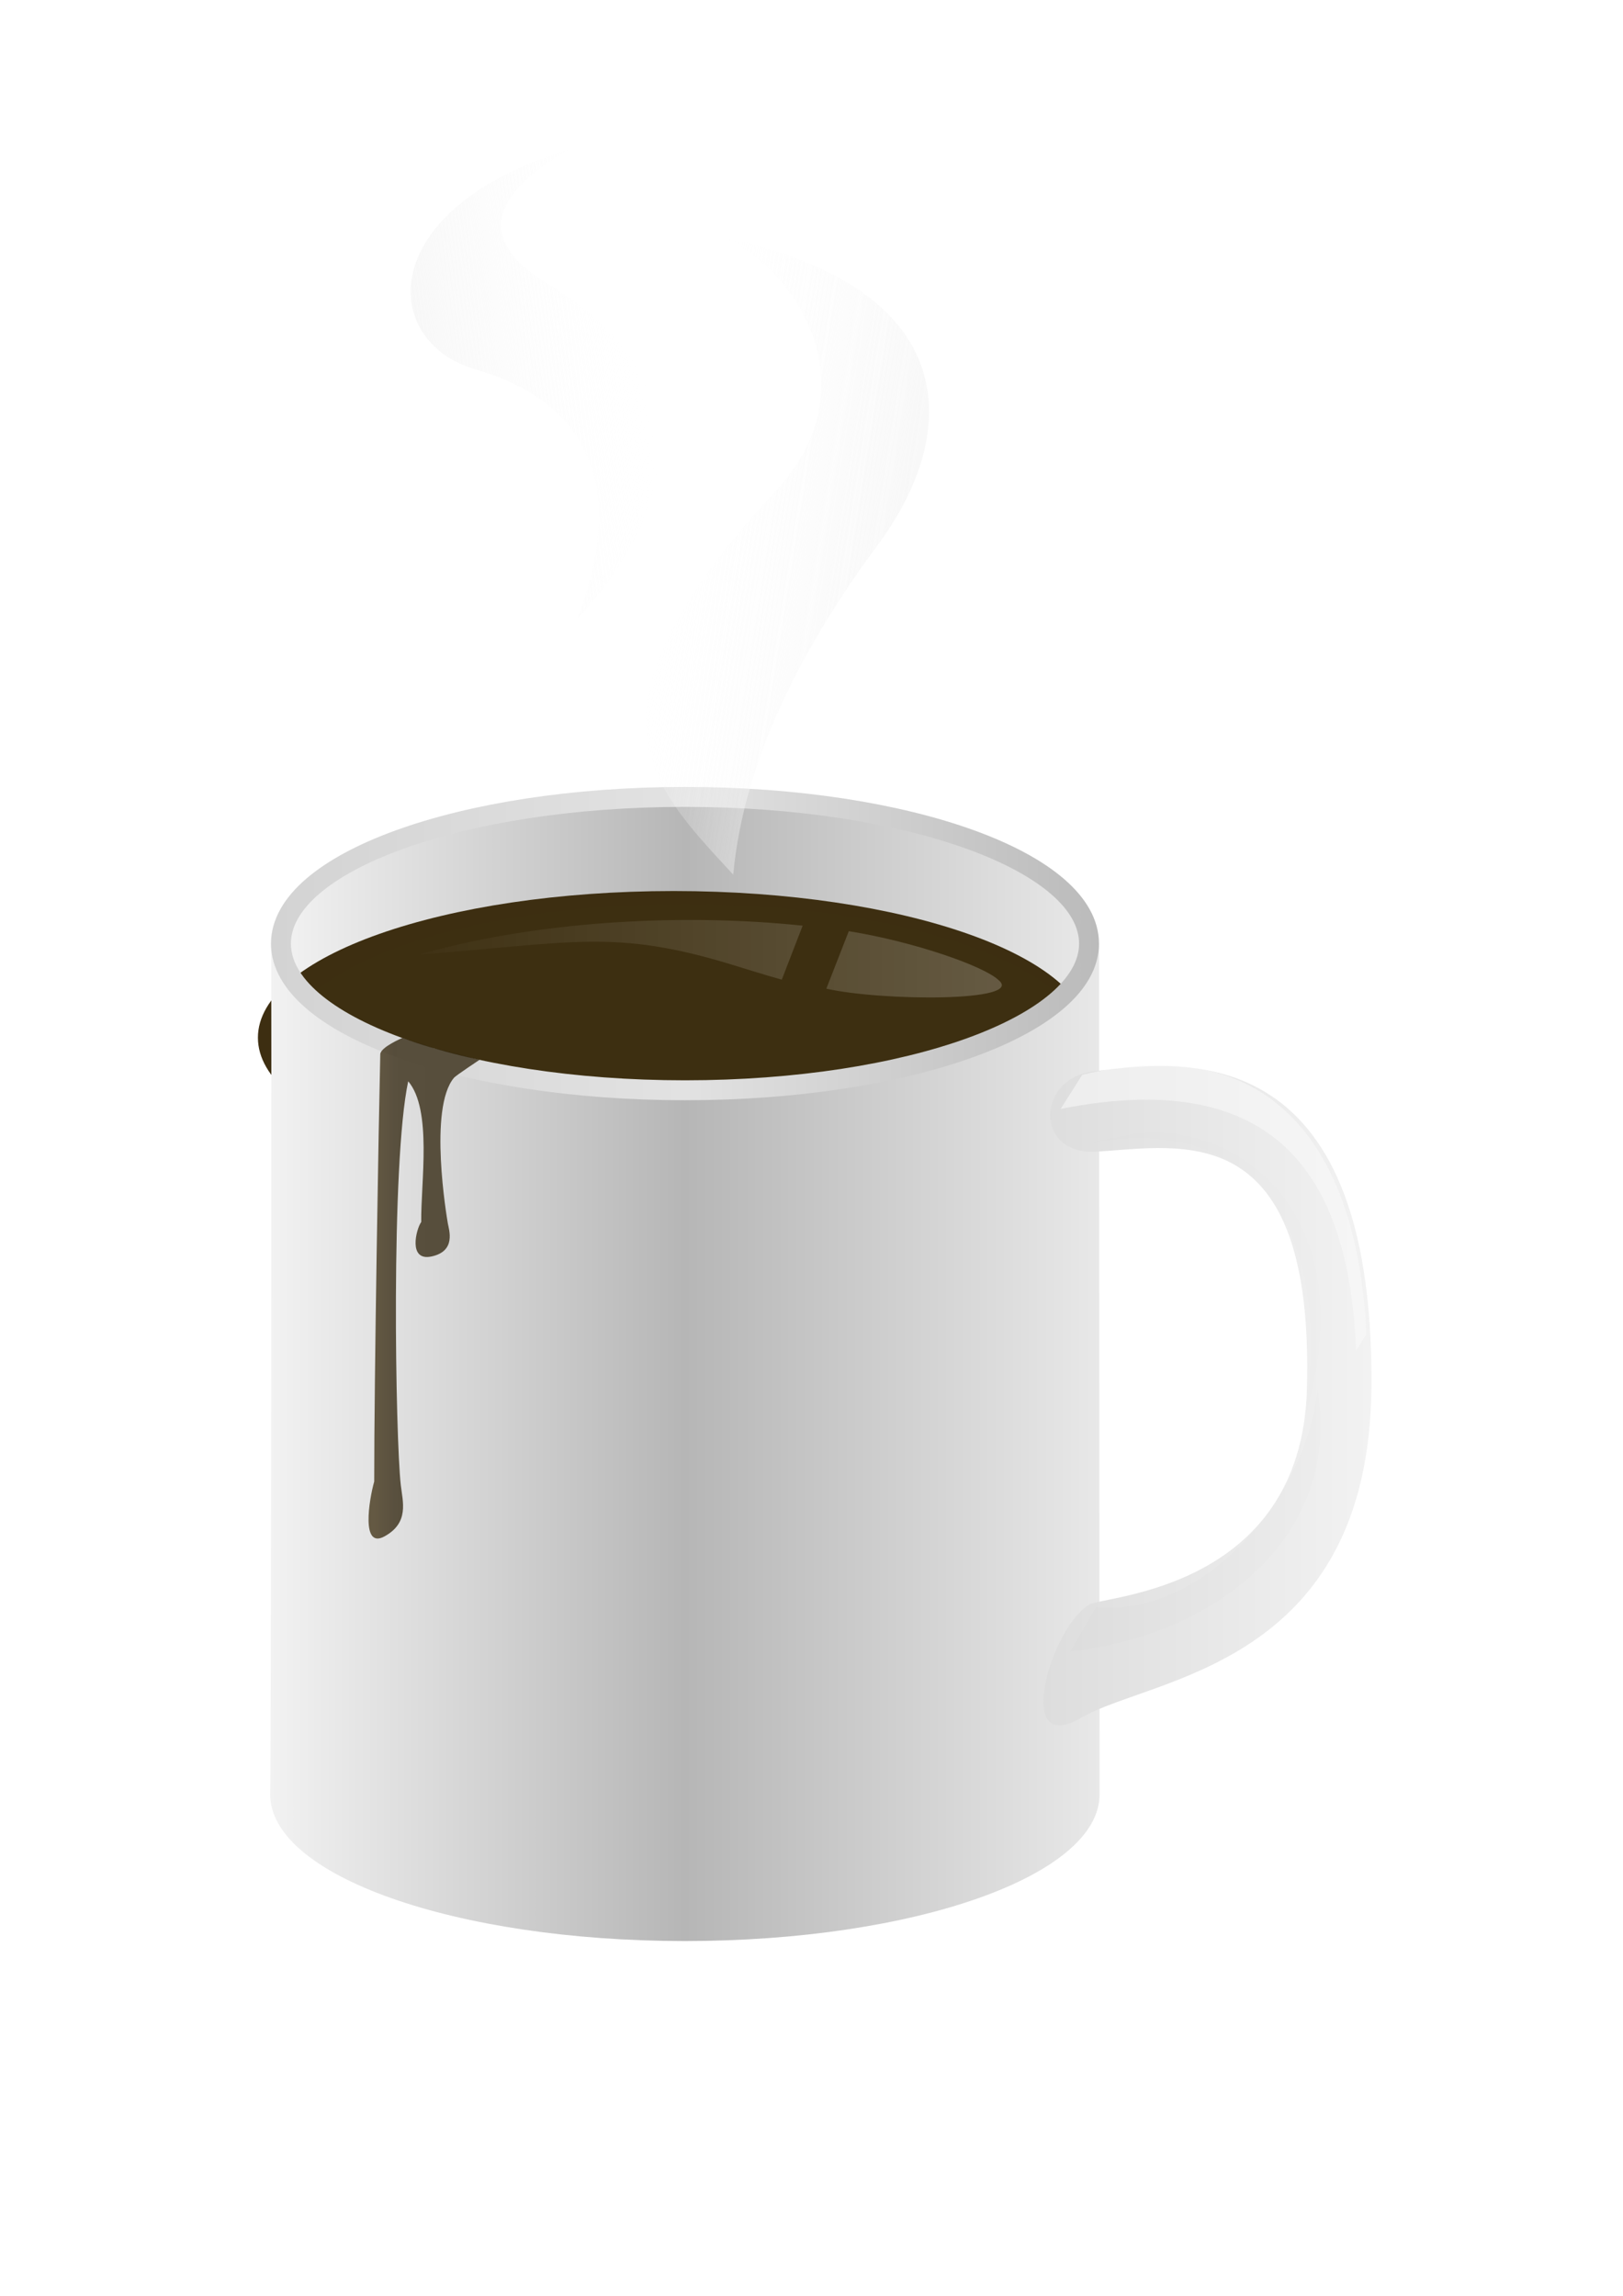 <?xml version="1.0" encoding="UTF-8" standalone="no"?>
<!-- Created with Inkscape (http://www.inkscape.org/) -->
<svg
   xmlns:svg="http://www.w3.org/2000/svg"
   xmlns="http://www.w3.org/2000/svg"
   xmlns:xlink="http://www.w3.org/1999/xlink"
   xmlns:inkscape="http://www.inkscape.org/namespaces/inkscape"
   version="1.0"
   width="210mm"
   height="297mm"
   id="svg2">
  <defs
     id="defs4">
    <linearGradient
       id="linearGradient7313">
      <stop
         style="stop-color:#3d2e11;stop-opacity:1"
         offset="0"
         id="stop7315" />
      <stop
         style="stop-color:#2e220b;stop-opacity:1"
         offset="1"
         id="stop7317" />
    </linearGradient>
    <linearGradient
       id="linearGradient7119">
      <stop
         style="stop-color:#3d2f11;stop-opacity:1"
         offset="0"
         id="stop7121" />
      <stop
         style="stop-color:#3d2f11;stop-opacity:1"
         offset="1"
         id="stop7123" />
    </linearGradient>
    <linearGradient
       id="linearGradient6943">
      <stop
         style="stop-color:#f5f5f5;stop-opacity:1"
         offset="0"
         id="stop6945" />
      <stop
         style="stop-color:#ffffff;stop-opacity:0"
         offset="1"
         id="stop6947" />
    </linearGradient>
    <linearGradient
       id="linearGradient6888">
      <stop
         style="stop-color:#000000;stop-opacity:1"
         offset="0"
         id="stop6890" />
      <stop
         style="stop-color:#000000;stop-opacity:0"
         offset="1"
         id="stop6892" />
    </linearGradient>
    <linearGradient
       id="linearGradient6806">
      <stop
         style="stop-color:#dddddd;stop-opacity:1"
         offset="0"
         id="stop6808" />
      <stop
         style="stop-color:#f2f2f2;stop-opacity:1"
         offset="1"
         id="stop6810" />
    </linearGradient>
    <linearGradient
       id="linearGradient6444">
      <stop
         style="stop-color:#ffffff;stop-opacity:0"
         offset="0"
         id="stop6446" />
      <stop
         style="stop-color:#ffffff;stop-opacity:0.309"
         offset="1"
         id="stop6448" />
    </linearGradient>
    <linearGradient
       id="linearGradient6404">
      <stop
         style="stop-color:#000000;stop-opacity:1"
         offset="0"
         id="stop6406" />
      <stop
         style="stop-color:#000000;stop-opacity:1"
         offset="0.12"
         id="stop6416" />
      <stop
         style="stop-color:#ffffff;stop-opacity:1"
         offset="0.17"
         id="stop6412" />
      <stop
         style="stop-color:#ffffff;stop-opacity:1"
         offset="0.611"
         id="stop6414" />
      <stop
         style="stop-color:#ffffff;stop-opacity:1"
         offset="0.85"
         id="stop6418" />
      <stop
         style="stop-color:#000000;stop-opacity:1"
         offset="0.91"
         id="stop6420" />
      <stop
         style="stop-color:#000000;stop-opacity:1"
         offset="1"
         id="stop6408" />
    </linearGradient>
    <linearGradient
       id="linearGradient6092">
      <stop
         style="stop-color:#d3d3d3;stop-opacity:1"
         offset="0"
         id="stop6094" />
      <stop
         style="stop-color:#e2e2e2;stop-opacity:1"
         offset="0.5"
         id="stop6096" />
      <stop
         style="stop-color:#bbbbbb;stop-opacity:1"
         offset="1"
         id="stop6098" />
    </linearGradient>
    <linearGradient
       id="linearGradient6054">
      <stop
         style="stop-color:#f2f2f2;stop-opacity:1"
         offset="0"
         id="stop6056" />
      <stop
         style="stop-color:#b6b6b6;stop-opacity:1"
         offset="0.5"
         id="stop6062" />
      <stop
         style="stop-color:#e8e8e8;stop-opacity:1"
         offset="1"
         id="stop6058" />
    </linearGradient>
    <linearGradient
       x1="643"
       y1="414.862"
       x2="1169"
       y2="414.862"
       id="linearGradient6440"
       xlink:href="#linearGradient6404"
       gradientUnits="userSpaceOnUse" />
    <mask
       id="mask6436">
      <rect
         width="526"
         height="265"
         x="643"
         y="282.362"
         style="opacity:1;fill:url(#linearGradient6440);fill-opacity:1;stroke:none;stroke-width:10;stroke-miterlimit:4;stroke-dasharray:none;stroke-opacity:1"
         id="rect6438" />
    </mask>
    <filter
       id="filter6802"
       height="1.247"
       y="-0.123"
       width="1.162"
       x="-0.081">
      <feGaussianBlur
         id="feGaussianBlur6804"
         stdDeviation="4.265"
         inkscape:collect="always" />
    </filter>
    <filter
       id="filter6915">
      <feGaussianBlur
         id="feGaussianBlur6917"
         stdDeviation="2.983"
         inkscape:collect="always" />
    </filter>
    <filter
       id="filter6935">
      <feGaussianBlur
         id="feGaussianBlur6937"
         stdDeviation="4.257"
         inkscape:collect="always" />
    </filter>
    <filter
       id="filter6989"
       height="1.17"
       y="-0.085"
       width="1.382"
       x="-0.191">
      <feGaussianBlur
         id="feGaussianBlur6991"
         stdDeviation="11.01"
         inkscape:collect="always" />
    </filter>
    <filter
       id="filter7029"
       height="1.21"
       y="-0.105"
       width="1.396"
       x="-0.198">
      <feGaussianBlur
         id="feGaussianBlur7031"
         stdDeviation="10.031"
         inkscape:collect="always" />
    </filter>
    <linearGradient
       x1="476.266"
       y1="202.42"
       x2="351.888"
       y2="182.621"
       id="linearGradient7071"
       xlink:href="#linearGradient6943"
       gradientUnits="userSpaceOnUse"
       gradientTransform="translate(4,-8)" />
    <linearGradient
       x1="247.336"
       y1="98.475"
       x2="358.871"
       y2="98.475"
       id="linearGradient7073"
       xlink:href="#linearGradient6943"
       gradientUnits="userSpaceOnUse"
       gradientTransform="matrix(0.991,-0.133,0.133,0.991,-10.356,55.032)" />
    <linearGradient
       x1="550.216"
       y1="595.745"
       x2="728.678"
       y2="595.745"
       id="linearGradient7075"
       xlink:href="#linearGradient6806"
       gradientUnits="userSpaceOnUse"
       gradientTransform="matrix(0.899,0,0,1.059,55.496,-26.169)" />
    <linearGradient
       x1="152.357"
       y1="383.791"
       x2="578.061"
       y2="383.791"
       id="linearGradient7077"
       xlink:href="#linearGradient6054"
       gradientUnits="userSpaceOnUse"
       gradientTransform="matrix(0.93,0,0,1.001,35.501,-0.531)" />
    <linearGradient
       x1="152.084"
       y1="627.531"
       x2="578.135"
       y2="627.531"
       id="linearGradient7079"
       xlink:href="#linearGradient6054"
       gradientUnits="userSpaceOnUse"
       gradientTransform="matrix(0.953,0,0,1,26.869,-0.248)" />
    <linearGradient
       x1="152.851"
       y1="383.791"
       x2="577.568"
       y2="383.791"
       id="linearGradient7081"
       xlink:href="#linearGradient6092"
       gradientUnits="userSpaceOnUse"
       gradientTransform="matrix(0.948,0,0,1.001,28.654,-0.316)" />
    <linearGradient
       x1="205.5"
       y1="394.09"
       x2="534.5"
       y2="394.09"
       id="linearGradient7083"
       xlink:href="#linearGradient6444"
       gradientUnits="userSpaceOnUse"
       gradientTransform="matrix(0.953,0,0,0.861,30.205,52.017)" />
    <linearGradient
       x1="177.395"
       y1="436.052"
       x2="572.568"
       y2="436.052"
       id="linearGradient7125"
       xlink:href="#linearGradient7119"
       gradientUnits="userSpaceOnUse" />
    <linearGradient
       x1="182.726"
       y1="612.369"
       x2="193.051"
       y2="612.369"
       id="linearGradient7319"
       xlink:href="#linearGradient7313"
       gradientUnits="userSpaceOnUse"
       gradientTransform="matrix(1,0,0,1.167,0,-84.677)" />
    <filter
       id="filter8951"
       height="1.379"
       y="-0.19"
       width="1.131"
       x="-0.066">
      <feGaussianBlur
         id="feGaussianBlur8953"
         stdDeviation="11.332"
         inkscape:collect="always" />
    </filter>
  </defs>
  <g
     id="layer1">
    <g
       transform="translate(-40,77.657)"
       id="g7057">
      <path
         d="M 374.982,311.984 C 484.444,311.984 572.568,343.971 572.568,383.704 C 572.568,423.437 484.444,455.425 374.982,455.425 C 265.519,455.425 177.395,423.437 177.395,383.704 C 177.395,343.971 265.519,311.984 374.982,311.984 z "
         style="opacity:1;fill:url(#linearGradient7077);fill-opacity:1;stroke:none;stroke-width:9.975;stroke-miterlimit:4;stroke-dasharray:none;stroke-opacity:1"
         id="path6072" />
      <path
         d="M 907.166,364.426 C 1021.991,364.426 1114.431,396.4 1114.431,436.117 C 1114.431,475.833 1021.991,507.807 907.166,507.807 C 792.341,507.807 699.901,475.833 699.901,436.117 C 699.901,396.4 792.341,364.426 907.166,364.426 z "
         transform="matrix(0.981,0,0,1,-520.473,-6.42)"
         style="opacity:1;fill:#3d2e11;fill-opacity:1;stroke:none;stroke-width:9.975;stroke-miterlimit:4;stroke-dasharray:none;stroke-opacity:1;filter:url(#filter8951)"
         mask="url(#mask6436)"
         id="path6120" />
      <path
         d="M 374.982,364.331 C 484.444,364.331 572.568,396.319 572.568,436.052 C 572.568,475.785 484.444,507.773 374.982,507.773 C 265.519,507.773 177.395,475.785 177.395,436.052 C 177.395,396.319 265.519,364.331 374.982,364.331 z "
         style="opacity:1;fill:url(#linearGradient7125);fill-opacity:1;stroke:none;stroke-width:9.975;stroke-miterlimit:4;stroke-dasharray:none;stroke-opacity:1"
         id="path6100" />
      <path
         d="M 172.575,383.695 C 172.899,383.737 172.544,800.713 172.128,799.714 C 172.128,839.418 262.559,871.4 374.913,871.4 C 487.266,871.4 577.728,839.418 577.728,799.714 L 577.46,383.695 L 572.574,383.695 C 572.574,423.428 484.435,455.412 374.972,455.412 C 265.51,455.412 177.401,423.428 177.401,383.695 L 172.575,383.695 z "
         style="opacity:1;fill:url(#linearGradient7079);fill-opacity:1;stroke:none;stroke-width:0.582;stroke-miterlimit:4;stroke-opacity:1"
         id="path2167" />
      <path
         d="M 374.982,311.984 C 484.444,311.984 572.568,343.971 572.568,383.704 C 572.568,423.437 484.444,455.425 374.982,455.425 C 265.519,455.425 177.395,423.437 177.395,383.704 C 177.395,343.971 265.519,311.984 374.982,311.984 z "
         style="opacity:1;fill:none;fill-opacity:1;stroke:url(#linearGradient7081);stroke-width:9.741;stroke-miterlimit:4;stroke-dasharray:none;stroke-opacity:1"
         id="path6110" />
      <path
         d="M 455.084,377.634 C 487.113,382.8 521.065,394.702 528.268,401.494 C 541.601,412.314 470.938,411.844 444.105,405.739 M 422.32,401.346 C 413.813,398.969 405.904,396.453 398.234,394.103 C 340.369,376.37 320.094,383.391 245.085,389.048 C 300.932,373.003 371.959,368.582 432.528,374.943"
         style="opacity:0.69;fill:url(#linearGradient7083);fill-opacity:1;fill-rule:evenodd;stroke:none;stroke-width:1px;stroke-linecap:butt;stroke-linejoin:miter;stroke-opacity:1"
         id="path6442" />
    </g>
    <g
       transform="translate(-40,77.657)"
       id="g7051">
      <path
         d="M 576.206,485.437 C 617.7,482.95 682.884,467.747 679.125,601.645 C 676.345,699.625 580.184,702.527 572.718,706.855 C 554.084,717.657 534.961,782.009 568.904,762.151 C 602.846,742.294 709.428,737.645 710.659,600.768 C 712.224,426.771 616.117,441.017 574.408,446.252 C 546.984,449.694 545.803,487.26 576.206,485.437 z "
         style="fill:url(#linearGradient7075);fill-opacity:1;fill-rule:evenodd;stroke:none;stroke-width:1px;stroke-linecap:butt;stroke-linejoin:miter;stroke-opacity:1"
         id="path6490" />
      <path
         d="M 571.5,447.612 C 684.967,424.667 722.239,493.653 726,567.362 L 720.5,574.862 C 716.766,499.875 682.256,442.7 559.75,463.362 L 571.5,447.612 z "
         transform="matrix(0.899,0,0,1.059,55.496,-26.169)"
         style="opacity:0.743;fill:#fbfbfb;fill-opacity:1;fill-rule:evenodd;stroke:none;stroke-width:1px;stroke-linecap:butt;stroke-linejoin:miter;stroke-opacity:1;filter:url(#filter6935)"
         id="path6666" />
      <path
         d="M 579,693.362 L 565,713.862 C 645.71,706.1 712.363,660.155 699.5,593.362 C 692.863,643.691 636.847,698.286 579,693.362 z "
         transform="matrix(0.899,0,0,1.059,55.496,-26.169)"
         style="opacity:0.09;fill:#000000;fill-opacity:1;fill-rule:evenodd;stroke:none;stroke-width:1px;stroke-linecap:butt;stroke-linejoin:miter;stroke-opacity:1;filter:url(#filter6802)"
         id="path6724" />
      <path
         d="M 604,478.862 L 575.5,483.084 C 676.161,468.069 712.028,524.852 696.5,595.465 C 730.28,508.314 656.236,473.571 604,478.862 z "
         transform="matrix(0.899,0,0,1.192,51.899,-94.083)"
         style="opacity:0.078;fill:#000000;fill-opacity:1;fill-rule:evenodd;stroke:none;stroke-width:1px;stroke-linecap:butt;stroke-linejoin:miter;stroke-opacity:1;filter:url(#filter6915)"
         id="path6814" />
    </g>
    <g
       transform="translate(-40,77.657)"
       style="opacity:0.751"
       id="g7065">
      <path
         d="M 398.566,349.983 C 356.606,304.525 320.056,269.553 419.779,161.893 C 461.837,116.487 437.437,61.847 395.737,38.856 C 511.172,64.202 509.987,133.807 469.276,188.763 C 435.213,234.745 403.993,291.135 398.566,349.983 z "
         style="opacity:0.959;fill:url(#linearGradient7071);fill-opacity:1;fill-rule:evenodd;stroke:none;stroke-width:1px;stroke-linecap:butt;stroke-linejoin:miter;stroke-opacity:1;filter:url(#filter6989)"
         id="path6939" />
      <path
         d="M 322.266,224.893 C 353.751,191.666 400.797,117.394 307.88,61.099 C 268.692,37.357 285.108,14.553 318.258,-4.556 C 223.278,24.325 225.449,89.282 272.521,102.955 C 347.285,124.671 337.26,186.71 322.266,224.893 z "
         style="fill:url(#linearGradient7073);fill-opacity:1;fill-rule:evenodd;stroke:none;stroke-width:0.733px;stroke-linecap:butt;stroke-linejoin:miter;stroke-opacity:1;filter:url(#filter7029)"
         id="path6941" />
    </g>
    <path
       d="M 196.75,507.5 C 196.75,507.5 186.052,512.008 185.969,515.469 C 185.249,545.408 182.967,674.193 183,724.375 C 180.5,733.272 176.453,757.535 188,751.219 C 200.246,744.521 196.927,734.246 196,726.125 C 193.413,703.466 191.05,568.88 199.625,528.688 C 211.457,542.57 205.746,578.354 206,597.469 C 203.5,600.913 199.453,616.789 211,614.344 C 223.246,611.75 219.535,601.283 219,598.125 C 218.533,595.372 209.387,541.745 222.077,526.893 C 222.958,525.862 234.521,518.172 234.521,518.172 L 211.812,512.375 C 211.815,512.373 211.875,512.312 211.875,512.312 L 196.75,507.5 z "
       style="opacity:0.759;fill:url(#linearGradient7319);fill-opacity:1;fill-rule:evenodd;stroke:none;stroke-width:1px;stroke-linecap:butt;stroke-linejoin:miter;stroke-opacity:1"
       id="path7311" />
  </g>
</svg>
